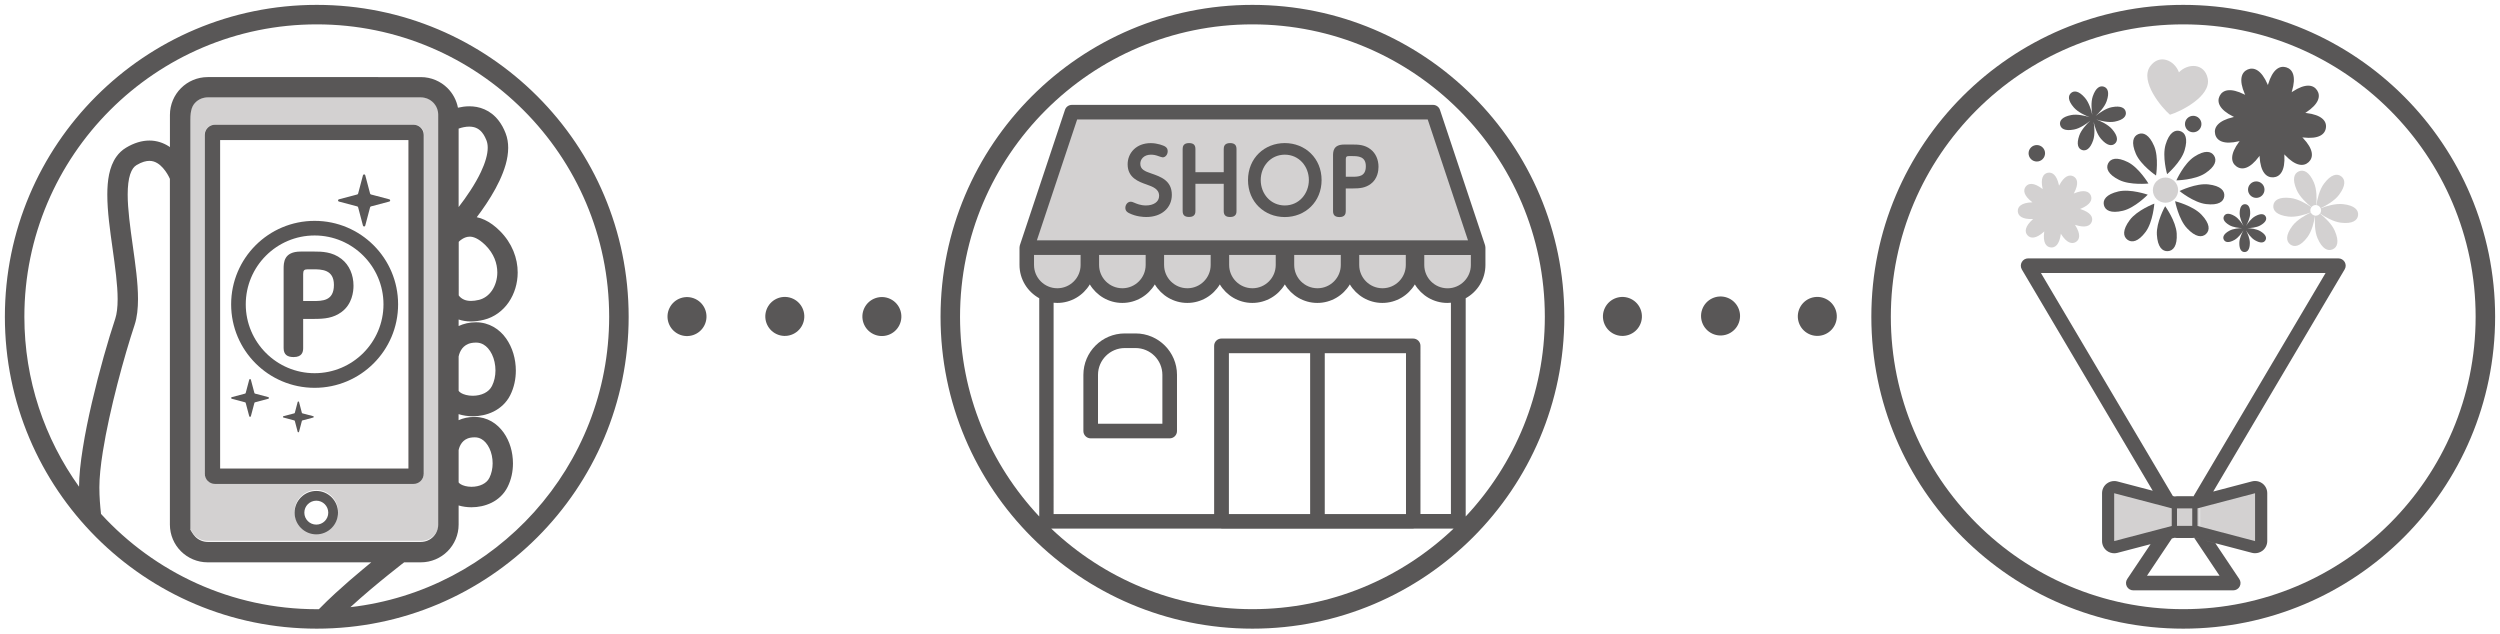 <?xml version="1.0" encoding="utf-8"?>
<!-- Generator: Adobe Illustrator 24.1.2, SVG Export Plug-In . SVG Version: 6.00 Build 0)  -->
<svg version="1.1" id="i_x5F_points" xmlns="http://www.w3.org/2000/svg" xmlns:xlink="http://www.w3.org/1999/xlink" x="0px"
	 y="0px" viewBox="0 0 513 130" style="enable-background:new 0 0 513 130;" xml:space="preserve">
<style type="text/css">
	.st0{fill:#D3D1D1;}
	.st1{fill:#595757;}
	.st2{fill-rule:evenodd;clip-rule:evenodd;fill:#595757;}
</style>
<path class="st0" d="M476.19,42.73c1.1-0.53,2.84-1.5,3.78-2.75c1.44-1.93,1.29-3.17,0.44-3.8c-0.85-0.63-2.09-0.42-3.53,1.51
	c-0.94,1.26-1.37,3.19-1.56,4.4C475.69,42.13,476.03,42.36,476.19,42.73z"/>
<path class="st0" d="M476.06,43.82c-0.11,0.15-0.26,0.27-0.44,0.35c-0.18,0.08-0.37,0.1-0.56,0.08c-0.09,1.22-0.12,3.2,0.5,4.64
	c0.96,2.21,2.11,2.7,3.09,2.28c0.98-0.42,1.41-1.59,0.45-3.8C478.48,45.93,477.01,44.59,476.06,43.82z"/>
<path class="st0" d="M474.18,43.6c-1.1,0.53-2.84,1.5-3.78,2.75c-1.44,1.93-1.29,3.17-0.44,3.81c0.85,0.63,2.09,0.42,3.53-1.51
	c0.94-1.26,1.37-3.19,1.56-4.4C474.68,44.2,474.34,43.97,474.18,43.6z"/>
<path class="st0" d="M474.17,43.59c-0.16-0.37-0.1-0.77,0.13-1.08c-1.01-0.69-2.72-1.7-4.28-1.88c-2.4-0.28-3.4,0.47-3.53,1.52
	c-0.12,1.05,0.68,2.01,3.08,2.29C471.13,44.63,473.03,44.03,474.17,43.59z"/>
<path class="st0" d="M474.31,42.51c0.11-0.15,0.26-0.27,0.44-0.35c0.18-0.08,0.37-0.1,0.56-0.08c0.09-1.22,0.12-3.2-0.5-4.64
	c-0.96-2.21-2.11-2.7-3.09-2.28c-0.98,0.42-1.41,1.59-0.45,3.8C471.89,40.4,473.35,41.74,474.31,42.51z"/>
<path class="st0" d="M480.8,41.89c-1.56-0.18-3.46,0.41-4.6,0.85c0.16,0.37,0.1,0.77-0.13,1.07c1.01,0.69,2.72,1.7,4.28,1.89
	c2.4,0.28,3.4-0.47,3.53-1.52C484,43.12,483.2,42.16,480.8,41.89z"/>
<path class="st0" d="M416.05,48.29c0.64,0.7,1.75,0.72,3.35-0.72c0.03-0.03,0.06-0.06,0.09-0.09c-0.01,0.04-0.01,0.09-0.02,0.13
	c-0.29,2.13,0.36,3.03,1.3,3.16c0.94,0.13,1.81-0.57,2.1-2.69c0.01-0.04,0.01-0.08,0.01-0.13c0.02,0.04,0.04,0.07,0.07,0.11
	c1.15,1.82,2.23,2.09,3.03,1.59c0.8-0.5,1.02-1.59-0.13-3.41c-0.02-0.04-0.05-0.07-0.07-0.11c0.04,0.01,0.08,0.03,0.12,0.04
	c2.05,0.66,3.06,0.18,3.35-0.72c0.29-0.9-0.25-1.87-2.3-2.53c-0.04-0.01-0.08-0.03-0.12-0.04c0.04-0.01,0.08-0.03,0.12-0.05
	c1.99-0.81,2.45-1.82,2.1-2.7c-0.36-0.87-1.4-1.28-3.39-0.47c-0.04,0.02-0.08,0.03-0.12,0.05c0.02-0.04,0.04-0.07,0.06-0.11
	c1-1.9,0.7-2.97-0.13-3.41c-0.84-0.44-1.9-0.08-2.9,1.81c-0.02,0.04-0.04,0.08-0.06,0.11c-0.01-0.04-0.02-0.08-0.02-0.13
	c-0.45-2.1-1.38-2.72-2.3-2.53c-0.93,0.2-1.51,1.15-1.05,3.25c0.01,0.04,0.02,0.08,0.03,0.12c-0.03-0.03-0.07-0.05-0.1-0.08
	c-1.7-1.31-2.81-1.2-3.39-0.46c-0.58,0.75-0.41,1.85,1.29,3.16c0.03,0.03,0.07,0.05,0.1,0.08c-0.04,0-0.09,0-0.13,0
	c-2.15,0.08-2.93,0.88-2.89,1.82c0.04,0.94,0.87,1.68,3.03,1.6c0.04,0,0.09-0.01,0.13-0.01c-0.03,0.03-0.07,0.06-0.1,0.09
	C415.5,46.48,415.41,47.59,416.05,48.29z"/>
<path class="st0" d="M433.34,111.99l12.82-3.1v-5.61l-12.82-3.1V111.99z M446.25,108.88h5.13v-5.58h-5.13V108.88z M451.46,108.89
	l11.82,3.1v-11.8l-11.82,3.1V108.89z"/>
<path class="st0" d="M446.74,37.99c-0.57-1.31-2.09-1.91-3.41-1.35c-1.31,0.57-1.92,2.09-1.35,3.4c0.57,1.31,2.09,1.91,3.41,1.35
	C446.7,40.82,447.31,39.3,446.74,37.99z"/>
<path class="st0" d="M453.02,16.08c-0.66-3.14-4.04-3.16-5.9-1.24c-0.93-2.5-4.02-3.85-5.9-1.24c-2.22,3.09,2.44,8.59,4.06,9.94
	C447.3,22.96,453.8,19.8,453.02,16.08z"/>
<path class="st1" d="M463.8,47.43c-0.8-0.47-1.98-0.59-2.66-0.62c0.68-0.01,1.87-0.1,2.67-0.55c1.18-0.66,1.39-1.33,1.1-1.85
	c-0.29-0.52-0.98-0.69-2.16-0.03c-0.81,0.45-1.51,1.42-1.87,1.99c0.33-0.59,0.84-1.66,0.86-2.59c0.02-1.36-0.46-1.87-1.06-1.88
	c-0.6-0.01-1.09,0.5-1.1,1.85c-0.01,0.92,0.48,2.01,0.79,2.61c-0.35-0.58-1.02-1.56-1.82-2.03c-1.17-0.69-1.86-0.54-2.16-0.02
	c-0.31,0.51-0.11,1.19,1.06,1.88c0.8,0.47,1.98,0.59,2.66,0.62c-0.68,0.01-1.87,0.1-2.67,0.55c-1.19,0.66-1.39,1.33-1.1,1.85
	c0.29,0.52,0.98,0.69,2.16,0.03c0.81-0.45,1.51-1.42,1.87-1.99c-0.33,0.59-0.85,1.66-0.86,2.59c-0.02,1.35,0.46,1.87,1.06,1.88
	c0.6,0.01,1.09-0.5,1.1-1.85c0.01-0.93-0.48-2.01-0.79-2.61c0.35,0.58,1.02,1.56,1.82,2.03c1.17,0.69,1.86,0.54,2.16,0.02
	C465.17,48.8,464.97,48.12,463.8,47.43z"/>
<path class="st1" d="M464.1,21.28c-1.78,0.77-2.6,2.84-1.83,4.62c0.77,1.78,2.83,2.6,4.6,1.83c1.78-0.77,2.59-2.83,1.83-4.62
	C467.94,21.33,465.88,20.51,464.1,21.28z"/>
<path class="st1" d="M433.93,24.96c1.86-0.36,2.44-1.16,2.28-1.98c-0.16-0.82-0.99-1.35-2.85-0.99c-1.27,0.24-2.62,1.22-3.35,1.82
	c0.69-0.64,1.86-1.83,2.28-3.06c0.62-1.79,0.22-2.69-0.57-2.96c-0.79-0.27-1.66,0.18-2.28,1.97c-0.42,1.22-0.25,2.88-0.1,3.81
	c-0.2-0.92-0.66-2.52-1.51-3.5c-1.24-1.44-2.22-1.53-2.85-0.99c-0.63,0.55-0.68,1.53,0.57,2.97c0.85,0.98,2.37,1.66,3.25,2
	c-0.9-0.28-2.52-0.69-3.79-0.44c-1.86,0.36-2.44,1.16-2.28,1.98c0.16,0.82,0.99,1.35,2.85,0.99c1.27-0.24,2.63-1.22,3.36-1.82
	c-0.69,0.64-1.85,1.84-2.28,3.06c-0.62,1.79-0.22,2.69,0.57,2.96c0.79,0.27,1.66-0.18,2.28-1.97c0.42-1.22,0.25-2.88,0.1-3.82
	c0.2,0.92,0.66,2.52,1.51,3.5c1.24,1.44,2.22,1.53,2.85,0.99c0.63-0.55,0.68-1.53-0.57-2.97c-0.85-0.98-2.37-1.66-3.25-2
	C431.04,24.8,432.65,25.2,433.93,24.96z"/>
<path class="st1" d="M481.14,53.78c-0.27-0.47-0.76-0.76-1.3-0.76h-63.67c-0.54,0-1.04,0.29-1.3,0.76
	c-0.27,0.47-0.26,1.04,0.01,1.51l26.86,45.41l-7.26-1.91c-0.21-0.06-0.42-0.08-0.64-0.08c-0.55,0-1.08,0.18-1.53,0.52
	c-0.61,0.47-0.97,1.2-0.97,1.98v9.82c0,0.77,0.36,1.51,0.97,1.98c0.44,0.34,0.98,0.52,1.53,0.52c0.21,0,0.43-0.03,0.64-0.08
	l6.82-1.79l-4.79,7.15c-0.31,0.46-0.34,1.05-0.08,1.54c0.26,0.49,0.77,0.79,1.32,0.79h20.51c0.55,0,1.06-0.3,1.32-0.79
	c0.26-0.49,0.23-1.08-0.08-1.54l-4.91-7.34l-4.23-1.11c-0.04,0.01-0.08,0.01-0.11,0.01l5.2,7.77h-14.89l5.11-7.64l0.55-0.15
	c0.16,0.03,0.33,0.05,0.5,0.05h3.13c0.17,0,0.34-0.02,0.5-0.05l11.75,3.09c0.21,0.06,0.42,0.08,0.64,0.08
	c0.55,0,1.08-0.18,1.53-0.52c0.61-0.47,0.97-1.21,0.97-1.98v-9.82c0-0.78-0.36-1.51-0.97-1.98c-0.44-0.34-0.98-0.52-1.53-0.52
	c-0.21,0-0.43,0.03-0.64,0.08l-7.95,2.09l26.97-45.59C481.4,54.82,481.41,54.25,481.14,53.78z M433.83,111.03v-9.82l11.81,3.1v3.62
	L433.83,111.03z M449.85,107.91h-3.13v-3.59h3.13V107.91z M462.74,101.21v9.82l-11.81-3.1v-3.62L462.74,101.21z M450.36,101.87
	c-0.16-0.03-0.33-0.05-0.5-0.05h-3.13c-0.17,0-0.34,0.02-0.5,0.05l-0.36-0.09l-27.07-45.76h58.41l-27.11,45.83
	C450.18,101.86,450.27,101.86,450.36,101.87z"/>
<path class="st1" d="M438.28,31.56c1.01,2.34,4.14,4.46,4.14,4.46s0.61-3.73-0.4-6.07c-1.01-2.34-2.23-2.86-3.26-2.42
	C437.73,27.97,437.27,29.21,438.28,31.56z"/>
<path class="st1" d="M431.72,42.08c0.26,1.09,1.4,1.76,3.89,1.17c2.48-0.59,5.11-3.3,5.11-3.3s-3.56-1.25-6.05-0.66
	C432.19,39.88,431.46,40.99,431.72,42.08z"/>
<path class="st1" d="M432.59,33.52c-0.5,1-0.05,2.25,2.23,3.39c2.28,1.15,6.04,0.75,6.04,0.75s-1.93-3.24-4.21-4.39
	C434.36,32.13,433.1,32.52,432.59,33.52z"/>
<path class="st1" d="M437.02,45.16c-1.52,2.05-1.37,3.36-0.47,4.03c0.9,0.67,2.2,0.44,3.73-1.6c1.52-2.05,1.79-5.81,1.79-5.81
	S438.54,43.11,437.02,45.16z"/>
<path class="st1" d="M444.83,51.54c1.12-0.07,1.98-1.08,1.83-3.63c-0.15-2.55-2.37-5.6-2.37-5.6s-1.85,3.29-1.7,5.84
	C442.74,50.7,443.71,51.6,444.83,51.54z"/>
<path class="st1" d="M446.33,41.29c0,0,0.7,3.71,2.46,5.56c1.75,1.86,3.07,1.93,3.89,1.16c0.82-0.77,0.82-2.1-0.93-3.95
	C449.99,42.2,446.33,41.29,446.33,41.29z"/>
<path class="st1" d="M448.28,30.84c0.73-2.45,0.14-3.63-0.94-3.95c-1.08-0.32-2.22,0.34-2.96,2.78c-0.73,2.45,0.31,6.07,0.31,6.07
	S447.55,33.29,448.28,30.84z"/>
<path class="st1" d="M456.42,40.27c0.13-1.12-0.72-2.13-3.25-2.43c-2.54-0.3-5.93,1.36-5.93,1.36s2.92,2.39,5.46,2.68
	C455.23,42.18,456.29,41.39,456.42,40.27z"/>
<path class="st1" d="M450.26,32.16c-2.13,1.4-3.67,4.85-3.67,4.85s3.77-0.05,5.91-1.45c2.13-1.4,2.43-2.69,1.82-3.63
	C453.7,30.99,452.4,30.76,450.26,32.16z"/>
<path class="st1" d="M419.15,32.65c-0.66,0.66-1.73,0.66-2.39,0c-0.66-0.66-0.66-1.73,0-2.39c0.66-0.66,1.73-0.66,2.39,0
	C419.81,30.91,419.81,31.98,419.15,32.65z"/>
<path class="st1" d="M451.24,26.65c-0.66,0.66-1.73,0.66-2.39,0c-0.66-0.66-0.66-1.73,0-2.39c0.66-0.66,1.73-0.66,2.39,0
	C451.9,24.91,451.9,25.99,451.24,26.65z"/>
<path class="st1" d="M464.18,40.11c-0.66,0.66-1.73,0.66-2.39,0c-0.66-0.66-0.66-1.73,0-2.39c0.66-0.66,1.73-0.66,2.39,0
	C464.84,38.37,464.84,39.44,464.18,40.11z"/>
<path class="st1" d="M473.23,23.19c-0.06-0.01-0.13-0.01-0.19-0.02c0.05-0.03,0.11-0.07,0.16-0.1c2.67-1.76,3.04-3.37,2.27-4.54
	c-0.77-1.17-2.4-1.47-5.07,0.29c-0.05,0.04-0.1,0.07-0.16,0.11c0.02-0.06,0.04-0.12,0.06-0.18c0.92-3.06,0.17-4.54-1.18-4.94
	c-1.35-0.4-2.78,0.42-3.7,3.48c-0.02,0.06-0.04,0.12-0.05,0.18c-0.02-0.06-0.05-0.12-0.07-0.18c-1.27-2.93-2.79-3.58-4.08-3.03
	c-1.29,0.56-1.86,2.11-0.59,5.04c0.03,0.06,0.05,0.12,0.08,0.17c-0.06-0.03-0.11-0.06-0.17-0.09c-2.85-1.43-4.44-0.95-5.07,0.3
	c-0.63,1.26-0.07,2.81,2.79,4.24c0.06,0.03,0.11,0.06,0.17,0.08c-0.06,0.01-0.13,0.02-0.19,0.04c-3.11,0.74-4.01,2.12-3.69,3.49
	c0.32,1.37,1.76,2.2,4.86,1.46c0.06-0.02,0.12-0.03,0.18-0.05c-0.04,0.05-0.08,0.1-0.12,0.15c-1.91,2.56-1.71,4.21-0.58,5.04
	c1.13,0.84,2.76,0.56,4.66-2.01c0.04-0.05,0.08-0.1,0.11-0.16c0,0.06,0,0.13,0.01,0.19c0.19,3.19,1.39,4.32,2.8,4.24
	c1.4-0.08,2.47-1.35,2.28-4.53c0-0.06-0.01-0.13-0.01-0.19c0.04,0.05,0.09,0.09,0.13,0.14c2.19,2.32,3.84,2.41,4.87,1.45
	c1.02-0.96,1.03-2.62-1.17-4.94c-0.04-0.05-0.09-0.09-0.14-0.14c0.06,0.01,0.13,0.02,0.19,0.03c3.17,0.37,4.5-0.62,4.66-2.02
	C477.46,24.83,476.4,23.56,473.23,23.19z M466.77,27.12c-1.38,0.59-2.98-0.04-3.57-1.42c-0.59-1.38,0.04-2.98,1.42-3.57
	c1.38-0.59,2.98,0.04,3.57,1.42C468.79,24.93,468.15,26.53,466.77,27.12z"/>
<path class="st1" d="M448,5c33.08,0,60,26.92,60,60s-26.92,60-60,60s-60-26.92-60-60S414.92,5,448,5 M448,1c-35.35,0-64,28.65-64,64
	c0,35.35,28.65,64,64,64c35.35,0,64-28.65,64-64C512,29.65,483.35,1,448,1L448,1z"/>
<path class="st0" d="M293.69,22.76H219.3L210,50.81v3.59c0,3.5,2.82,6.34,6.3,6.34c3.48,0,6.3-2.84,6.3-6.34v-3.59h0.79v3.59
	c0,3.5,2.82,6.34,6.3,6.34c3.48,0,6.3-2.84,6.3-6.34v-3.59h0.79v3.59c0,3.5,2.82,6.34,6.3,6.34c3.48,0,6.3-2.84,6.3-6.34v-3.59h0.79
	v3.59c0,3.5,2.82,6.34,6.3,6.34c3.48,0,6.3-2.84,6.3-6.34v-3.59h0.79v3.59c0,3.5,2.82,6.34,6.3,6.34c3.48,0,6.3-2.84,6.3-6.34v-3.59
	h0.79v3.59c0,3.5,2.82,6.34,6.3,6.34c3.48,0,6.3-2.84,6.3-6.34v-3.59h0.79v3.59c0,3.5,2.82,6.34,6.3,6.34c3.48,0,6.3-2.84,6.3-6.34
	v-3.59L293.69,22.76z"/>
<path class="st1" d="M257,1c-35.35,0-64,28.65-64,64c0,35.35,28.65,64,64,64s64-28.65,64-64C321,29.65,292.35,1,257,1z
	 M212.18,52.31h9.56v2.06c0,2.64-2.14,4.78-4.78,4.78c-2.64,0-4.78-2.14-4.78-4.78V52.31z M297.04,59.16
	c-2.64,0-4.78-2.14-4.78-4.78v-2.06h9.56v2.06C301.82,57.01,299.67,59.16,297.04,59.16z M225.53,52.31h9.56v2.06
	c0,2.64-2.14,4.78-4.78,4.78c-2.64,0-4.78-2.14-4.78-4.78V52.31z M238.87,52.31h9.56v2.06c0,2.64-2.14,4.78-4.78,4.78
	c-2.64,0-4.78-2.14-4.78-4.78V52.31z M252.22,52.31h9.56v2.06c0,2.64-2.14,4.78-4.78,4.78c-2.64,0-4.78-2.14-4.78-4.78V52.31z
	 M265.57,52.31h9.56v2.06c0,2.64-2.14,4.78-4.78,4.78c-2.64,0-4.78-2.14-4.78-4.78V52.31z M278.91,52.31h9.56v2.06
	c0,2.64-2.14,4.78-4.78,4.78s-4.78-2.14-4.78-4.78V52.31z M212.77,49.31l8.26-24.79h71.94l8.26,24.79H212.77z M216.96,62.16
	c2.83,0,5.31-1.53,6.67-3.8c1.36,2.27,3.84,3.8,6.67,3.8c2.83,0,5.31-1.53,6.67-3.8c1.36,2.27,3.84,3.8,6.67,3.8
	c2.83,0,5.31-1.53,6.67-3.8c1.36,2.27,3.84,3.8,6.67,3.8c2.83,0,5.31-1.53,6.67-3.8c1.36,2.27,3.84,3.8,6.67,3.8
	c2.83,0,5.31-1.53,6.67-3.8c1.36,2.27,3.84,3.8,6.67,3.8c2.83,0,5.31-1.53,6.67-3.8c1.36,2.27,3.84,3.8,6.67,3.8
	c0.25,0,0.49-0.01,0.73-0.04v43.35h-6.25V70.97c0-0.83-0.67-1.5-1.5-1.5h-39.34c-0.83,0-1.5,0.67-1.5,1.5v34.51h-32.94V62.12
	C216.48,62.14,216.72,62.16,216.96,62.16z M252.17,105.47V72.47h16.67v33.01H252.17z M271.84,105.47V72.47h16.67v33.01H271.84z
	 M215.71,108.47h34.78c0.06,0.01,0.12,0.02,0.18,0.02h39.34c0.06,0,0.12-0.01,0.18-0.02h8.09C287.52,118.7,272.99,125,257,125
	C241.01,125,226.48,118.7,215.71,108.47z M300.76,105.98V61.2c2.41-1.32,4.05-3.89,4.05-6.83v-3.56c0-0.02-0.01-0.05-0.01-0.07
	c0-0.04-0.01-0.08-0.01-0.12c-0.01-0.07-0.02-0.15-0.04-0.21c-0.01-0.02-0.01-0.04-0.01-0.07l-9.26-27.79
	c-0.2-0.61-0.78-1.03-1.42-1.03h-74.11c-0.65,0-1.22,0.41-1.42,1.03l-9.26,27.79c-0.01,0.02-0.01,0.04-0.01,0.07
	c-0.02,0.07-0.03,0.14-0.04,0.21c-0.01,0.04-0.01,0.08-0.01,0.12c0,0.02-0.01,0.05-0.01,0.07v3.56c0,2.94,1.64,5.5,4.05,6.83v44.78
	C203.18,95.25,197,80.84,197,65c0-33.08,26.92-60,60-60c33.08,0,60,26.92,60,60C317,80.84,310.82,95.25,300.76,105.98z"/>
<path class="st1" d="M223.81,89.95h16.21c0.83,0,1.5-0.67,1.5-1.5V76.92c0-4.69-3.81-8.5-8.5-8.5h-2.21c-4.69,0-8.5,3.81-8.5,8.5
	v11.53C222.31,89.27,222.98,89.95,223.81,89.95z M225.31,76.92c0-3.03,2.47-5.5,5.5-5.5h2.21c3.03,0,5.5,2.47,5.5,5.5v10.03h-13.21
	V76.92z"/>
<path class="st1" d="M236.2,35.58c-1.21-0.42-2.21-0.77-2.21-1.99c0-0.86,0.68-1.85,2.19-1.85c0.57,0,1.04,0.11,1.57,0.31
	c0.27,0.09,0.68,0.24,0.84,0.24c0.53,0,1.02-0.55,1.02-1.24c0-0.38-0.09-0.71-0.55-1c-0.26-0.15-1.48-0.68-2.94-0.68
	c-2.94,0-4.73,2.01-4.73,4.35c0,2.78,2.3,3.58,3.86,4.13c1.28,0.46,2.6,0.91,2.6,2.34c0,1.26-1.17,1.97-2.71,1.97
	c-1.11,0-1.94-0.37-2.36-0.55c-0.37-0.15-0.53-0.22-0.73-0.22c-0.73,0-1.13,0.69-1.13,1.26c0,0.68,0.49,0.95,0.75,1.08
	c1.5,0.75,2.98,0.8,3.56,0.8c3.11,0,5.23-1.86,5.23-4.55C240.46,37.04,238.17,36.26,236.2,35.58z"/>
<path class="st1" d="M252.41,29.36c-1.15,0-1.3,0.71-1.3,1.22v4.75h-5.81v-4.75c0-0.75-0.31-1.22-1.32-1.22
	c-1.15,0-1.3,0.71-1.3,1.22v12.72c0,0.9,0.48,1.22,1.34,1.22c1.28,0,1.28-0.91,1.28-1.22v-5.59h5.81v5.61
	c0,0.88,0.47,1.21,1.32,1.21c1.3,0,1.3-0.91,1.3-1.22V30.59C253.73,29.86,253.42,29.36,252.41,29.36z"/>
<path class="st1" d="M263.64,29.36c-4.15,0-7.55,3.07-7.55,7.59c0,4.5,3.38,7.59,7.55,7.59c4.21,0,7.55-3.13,7.55-7.59
	C271.19,32.47,267.82,29.36,263.64,29.36z M263.64,42.16c-2.91,0-4.94-2.39-4.94-5.21c0-2.81,2.03-5.21,4.94-5.21
	c2.92,0,4.94,2.41,4.94,5.21C268.57,39.75,266.56,42.16,263.64,42.16z"/>
<path class="st1" d="M277.64,29.66h-1.81c-2.29,0-2.29,1.5-2.29,2.34v11.33c0,0.88,0.49,1.21,1.33,1.21c1.13,0,1.28-0.69,1.28-1.21
	v-4.66h1.44c1.43,0,2.58-0.11,3.69-0.93c1.41-1.04,1.59-2.72,1.59-3.51c0-1.43-0.55-2.76-1.61-3.58
	C280.05,29.68,278.62,29.66,277.64,29.66z M277.44,36.27h-1.28v-3.62c0-0.47,0.15-0.62,0.62-0.62h0.66c1.19,0,2.83,0.02,2.83,2.08
	C280.27,36.27,278.73,36.27,277.44,36.27z"/>
<path class="st0" d="M86.42,19.98H42.57c-0.99,0-1.87,0.39-2.53,1.04C39.4,21.67,39,22.55,39,24.58v83.9c0-0.06,0.4,0.82,1.05,1.47
	c0.65,0.65,1.53,1.04,2.53,1.04h43.85c0.99,0,1.87-0.39,2.53-1.04c0.65-0.65,1.05-1.52,1.05-2.51v-83.9c0-0.99-0.4-1.86-1.05-2.51
	C88.3,20.38,87.42,19.98,86.42,19.98z M64.92,109.44c-2.47,0-4.48-2-4.48-4.44c0-2.46,2.01-4.45,4.48-4.45c2.46,0,4.46,2,4.46,4.45
	C69.38,107.45,67.38,109.44,64.92,109.44z M87.02,97.02c0,1.15-0.94,2.09-2.1,2.09H44.08c-1.16,0-2.1-0.94-2.1-2.09V27.67
	c0-1.15,0.94-2.09,2.1-2.09h40.84c1.16,0,2.1,0.94,2.1,2.09V97.02z"/>
<path class="st1" d="M62.21,71.42c0,0.79-0.22,1.85-1.96,1.85c-1.29,0-2.05-0.5-2.05-1.85V55.21c0-1.29,0-3.59,3.51-3.59h2.78
	c1.51,0,3.7,0.03,5.58,1.51c1.63,1.26,2.47,3.31,2.47,5.5c0,1.21-0.28,3.79-2.44,5.38c-1.71,1.26-3.48,1.43-5.67,1.43h-2.22V71.42z
	 M62.21,61.77h1.96c1.99,0,4.35,0,4.35-3.31c0-3.17-2.52-3.2-4.35-3.2h-1.01c-0.73,0-0.95,0.22-0.95,0.95V61.77z"/>
<path class="st1" d="M64.56,48.32c7.79,0,14.13,6.34,14.13,14.13c0,7.79-6.34,14.13-14.13,14.13c-7.79,0-14.13-6.34-14.13-14.13
	C50.43,54.65,56.77,48.32,64.56,48.32 M64.56,45.32c-9.46,0-17.13,7.67-17.13,17.13s7.67,17.13,17.13,17.13
	c9.46,0,17.13-7.67,17.13-17.13S74.02,45.32,64.56,45.32L64.56,45.32z"/>
<path class="st1" d="M65,1C29.65,1,1,29.65,1,65s28.65,64,64,64s64-28.65,64-64S100.35,1,65,1z M20.73,105.46
	c-0.19-1.69-0.34-3.5-0.34-5.47c0-1.94,0.26-4.51,0.72-7.36c1.36-8.56,4.42-19.68,6.5-25.93c0.54-1.63,0.7-3.42,0.71-5.33
	c0-3.39-0.55-7.21-1.08-10.98c-0.53-3.77-1.04-7.49-1.04-10.47c0-1.69,0.17-3.13,0.51-4.15c0.17-0.51,0.37-0.91,0.58-1.21
	c0.22-0.3,0.44-0.51,0.72-0.68c1.14-0.68,1.99-0.87,2.64-0.87c0.65,0,1.17,0.18,1.7,0.51c0.78,0.49,1.5,1.37,1.97,2.15
	c0.24,0.39,0.41,0.74,0.52,0.99c0.01,0.02,0.01,0.03,0.02,0.04v70.94c0,2.13,0.87,4.09,2.27,5.48c1.4,1.4,3.35,2.27,5.48,2.27
	c0,0,0,0,0,0h33.57c-0.54,0.44-1.1,0.9-1.68,1.39c-1.79,1.49-3.76,3.18-5.65,4.92c-1.19,1.09-2.34,2.2-3.41,3.3
	c-0.15,0-0.3,0.01-0.45,0.01C47.49,125,31.71,117.46,20.73,105.46z M39.06,108.68V24.6c0-2.04,0.4-2.92,1.04-3.57
	c0.65-0.65,1.53-1.04,2.52-1.04h43.74c0.99,0,1.87,0.4,2.52,1.04c0.65,0.65,1.04,1.53,1.04,2.52v84.09c0,0.99-0.4,1.87-1.04,2.52
	c-0.65,0.65-1.53,1.04-2.52,1.04H42.62c-0.99,0-1.87-0.4-2.52-1.04C39.47,109.52,39.08,108.68,39.06,108.68
	C39.06,108.68,39.06,108.68,39.06,108.68z M71.9,124.59c2.68-2.45,5.54-4.83,7.75-6.61c1.13-0.91,2.09-1.67,2.77-2.2
	c0.2-0.15,0.36-0.28,0.51-0.39h3.43c0,0,0,0,0,0c2.13,0,4.08-0.87,5.48-2.27c1.4-1.4,2.27-3.35,2.27-5.48v-3.92
	c0.84,0.25,1.73,0.37,2.64,0.37c1.37,0,2.79-0.28,4.12-0.93c1.32-0.65,2.54-1.73,3.29-3.24c0.77-1.53,1.1-3.21,1.1-4.85
	c-0.01-2.28-0.64-4.52-1.93-6.33c-0.65-0.9-1.47-1.7-2.48-2.28c-1-0.57-2.18-0.91-3.43-0.91c-0.01,0-0.01,0-0.02,0
	c-0.01,0-0.02,0-0.02,0c-1.24,0-2.34,0.25-3.28,0.67v-1.24c0.92,0.29,1.89,0.43,2.89,0.44c1.43,0,2.91-0.29,4.29-0.97
	c1.37-0.68,2.64-1.8,3.42-3.36c0.8-1.6,1.15-3.34,1.15-5.05c-0.01-2.38-0.67-4.72-2.01-6.61c-0.67-0.94-1.53-1.77-2.58-2.36
	c-1.04-0.59-2.26-0.94-3.56-0.94c-0.01,0-0.01,0-0.01,0c-0.01,0-0.02,0-0.02,0c-1.36,0-2.56,0.3-3.56,0.77v-1.34
	c0.74,0.25,1.59,0.4,2.52,0.4c0,0,0.01,0,0.01,0c0.82,0,1.7-0.11,2.65-0.34c2.16-0.53,3.93-1.89,5.11-3.62
	c1.18-1.74,1.82-3.85,1.83-6.07c0.01-2.92-1.14-6.04-3.65-8.54c-1.03-1.03-2.07-1.78-3.12-2.27c-0.54-0.26-1.09-0.44-1.63-0.55
	c0.32-0.43,0.65-0.87,0.98-1.33c1.32-1.85,2.65-3.95,3.68-6.14c1.02-2.19,1.78-4.45,1.79-6.76c0-1.01-0.15-2.03-0.53-3
	c-0.38-0.99-0.85-1.84-1.41-2.57c-0.83-1.09-1.85-1.87-2.92-2.33c-1.06-0.47-2.14-0.63-3.12-0.63c0,0,0,0,0,0
	c-0.86,0-1.63,0.13-2.33,0.29c-0.3-1.55-1.06-2.94-2.13-4.01c-1.4-1.4-3.35-2.27-5.48-2.27c0,0,0,0,0,0H42.62c0,0,0,0,0,0
	c-2.13,0-4.08,0.87-5.48,2.27c-1.4,1.4-2.27,3.35-2.27,5.48v6.62c-0.09-0.06-0.17-0.13-0.27-0.19c-1.06-0.67-2.41-1.16-3.92-1.16
	c-0.01,0-0.01,0-0.02,0c0,0-0.01,0-0.01,0c-1.52,0-3.15,0.48-4.79,1.47c-0.79,0.47-1.46,1.11-1.97,1.83
	c-0.77,1.08-1.22,2.32-1.5,3.63c-0.27,1.31-0.37,2.7-0.37,4.17c0,3.43,0.55,7.28,1.08,11.05c0.53,3.77,1.04,7.47,1.04,10.4
	c0,1.65-0.17,3.05-0.49,4.01c-1.44,4.32-3.28,10.72-4.78,17.16c-0.75,3.22-1.41,6.44-1.88,9.43c-0.47,2.93-0.76,5.61-0.77,7.88
	C9.16,90.02,5,77.99,5,65C5,31.92,31.92,5,65,5c33.08,0,60,26.92,60,60C125,95.75,101.75,121.16,71.9,124.59z M94.11,98.97v-6.62
	c0.02-0.09,0.05-0.23,0.11-0.41c0.14-0.44,0.43-1.02,0.88-1.43c0.23-0.21,0.49-0.39,0.85-0.53c0.36-0.14,0.82-0.24,1.47-0.24
	c0.54,0,0.97,0.13,1.38,0.36c0.61,0.34,1.19,0.99,1.62,1.88c0.43,0.88,0.67,1.99,0.67,3.09c0,1.06-0.23,2.11-0.66,2.97
	c-0.31,0.61-0.77,1.04-1.42,1.36c-0.63,0.32-1.45,0.49-2.24,0.49c0,0-0.01,0-0.01,0c-0.01,0-0.03,0-0.04,0
	c-0.89,0-1.73-0.24-2.18-0.52c-0.23-0.14-0.35-0.27-0.39-0.33C94.1,98.98,94.11,99,94.11,98.97z M94.11,80.14v-6.99
	c0.02-0.09,0.05-0.25,0.12-0.46c0.15-0.48,0.46-1.11,0.95-1.55c0.25-0.23,0.54-0.42,0.93-0.58c0.39-0.15,0.9-0.26,1.58-0.26
	c0.59,0,1.06,0.14,1.51,0.39c0.67,0.38,1.29,1.07,1.75,2.02c0.46,0.95,0.72,2.13,0.72,3.3c0,1.13-0.24,2.25-0.71,3.18
	c-0.34,0.67-0.84,1.13-1.54,1.49c-0.69,0.35-1.56,0.53-2.4,0.53c0,0-0.01,0-0.01,0c-0.01,0-0.03,0-0.04,0
	c-0.95,0-1.86-0.26-2.35-0.56c-0.25-0.15-0.39-0.3-0.45-0.38C94.11,80.19,94.11,80.19,94.11,80.14z M94.58,49.23
	c0.25-0.19,0.54-0.36,0.84-0.48c0.3-0.12,0.61-0.18,0.95-0.19c0.36,0,0.77,0.07,1.31,0.32c0.53,0.25,1.18,0.69,1.94,1.44
	c1.74,1.74,2.42,3.73,2.43,5.58c0,1.4-0.42,2.72-1.09,3.71c-0.68,0.99-1.59,1.65-2.65,1.92c-0.66,0.16-1.2,0.22-1.65,0.22
	c-0.64,0-1.08-0.11-1.43-0.26c-0.51-0.22-0.83-0.52-1.03-0.78c-0.03-0.04-0.05-0.07-0.07-0.1V49.63
	C94.24,49.5,94.39,49.36,94.58,49.23z M94.11,42.49V26.39c0.03-0.01,0.05-0.02,0.09-0.03c0.6-0.21,1.37-0.38,2.08-0.38
	c0,0,0.01,0,0.01,0c0.35,0,0.68,0.04,0.99,0.12c0.46,0.13,0.88,0.33,1.3,0.72c0.42,0.39,0.86,1,1.25,2
	c0.16,0.42,0.25,0.91,0.25,1.49c0.01,1.33-0.51,3.12-1.39,4.97C97.51,37.79,95.72,40.41,94.11,42.49z"/>
<path class="st1" d="M84.85,25.59H44.12c-1.16,0-2.1,0.94-2.1,2.1V97.2c0,1.16,0.94,2.1,2.1,2.1h40.73c1.16,0,2.1-0.94,2.1-2.1
	V27.69C86.95,26.53,86.01,25.59,84.85,25.59L84.85,25.59z M45.17,96.15V28.74h38.64v67.41H45.17L45.17,96.15z"/>
<path class="st1" d="M64.91,102.74c1.35,0,2.45,1.1,2.45,2.46c0,1.35-1.1,2.45-2.45,2.45c-1.36,0-2.46-1.1-2.46-2.45
	C62.45,103.84,63.55,102.74,64.91,102.74 M64.91,100.74c-2.46,0-4.46,2-4.46,4.46c0,2.45,2,4.45,4.46,4.45c2.45,0,4.45-2,4.45-4.45
	C69.36,102.74,67.36,100.74,64.91,100.74L64.91,100.74z"/>
<path class="st1" d="M69.55,41.36l3.74,0.99c0.1,0.02,0.18,0.1,0.2,0.2l0.99,3.74c0.03,0.11,0.12,0.19,0.24,0.19
	c0.11,0,0.21-0.08,0.23-0.19l0.99-3.74c0.02-0.1,0.1-0.18,0.2-0.2l3.74-0.99c0.11-0.02,0.19-0.12,0.19-0.23
	c0-0.11-0.08-0.21-0.19-0.23l-3.74-0.99c-0.1-0.02-0.18-0.1-0.2-0.2l-0.99-3.74c-0.03-0.11-0.12-0.19-0.23-0.19
	c-0.11,0-0.21,0.08-0.24,0.19l-0.99,3.74c-0.02,0.1-0.1,0.18-0.2,0.2l-3.74,0.99c-0.11,0.02-0.19,0.12-0.19,0.23
	C69.36,41.24,69.44,41.34,69.55,41.36z"/>
<path class="st1" d="M47.57,81.83l2.71,0.72c0.07,0.01,0.13,0.07,0.14,0.14l0.72,2.71c0.02,0.08,0.09,0.14,0.17,0.14
	c0.08,0,0.15-0.06,0.17-0.14l0.72-2.71c0.02-0.07,0.07-0.13,0.14-0.14l2.71-0.72c0.08-0.01,0.14-0.09,0.14-0.17
	c0-0.08-0.06-0.15-0.14-0.17l-2.71-0.72c-0.07-0.02-0.13-0.07-0.14-0.14l-0.72-2.71c-0.02-0.08-0.09-0.14-0.17-0.14
	c-0.08,0-0.15,0.06-0.17,0.14l-0.72,2.71c-0.02,0.07-0.07,0.13-0.14,0.14l-2.71,0.72c-0.08,0.02-0.14,0.09-0.14,0.17
	C47.43,81.74,47.49,81.81,47.57,81.83z"/>
<path class="st1" d="M58.17,85.68l2.21,0.59c0.06,0.01,0.1,0.06,0.12,0.12l0.58,2.21c0.02,0.06,0.07,0.11,0.14,0.11
	c0.07,0,0.12-0.05,0.14-0.11l0.58-2.21c0.01-0.06,0.06-0.1,0.12-0.12l2.21-0.59c0.06-0.01,0.11-0.07,0.11-0.14
	c0-0.07-0.05-0.12-0.11-0.14l-2.21-0.58c-0.06-0.01-0.1-0.06-0.12-0.12l-0.58-2.21c-0.02-0.06-0.07-0.11-0.14-0.11
	c-0.07,0-0.12,0.05-0.14,0.11l-0.58,2.21c-0.01,0.06-0.06,0.1-0.12,0.12l-2.21,0.58c-0.06,0.01-0.11,0.07-0.11,0.14
	C58.06,85.61,58.1,85.66,58.17,85.68z"/>
<ellipse transform="matrix(0.438 -0.899 0.899 0.438 20.78 163.25)" class="st2" cx="141" cy="65" rx="4" ry="4"/>
<ellipse transform="matrix(0.337 -0.942 0.942 0.337 45.556 194.687)" class="st2" cx="161" cy="65" rx="4" ry="4"/>
<ellipse transform="matrix(0.438 -0.899 0.899 0.438 43.249 199.204)" class="st2" cx="181" cy="65" rx="4" ry="4"/>
<ellipse transform="matrix(0.438 -0.899 0.899 0.438 128.633 335.829)" class="st2" cx="333" cy="65" rx="4" ry="4"/>
<ellipse transform="matrix(0.337 -0.942 0.942 0.337 172.866 375.461)" class="st2" cx="353" cy="65" rx="4" ry="4"/>
<ellipse transform="matrix(0.438 -0.899 0.899 0.438 151.103 371.783)" class="st2" cx="373" cy="65" rx="4" ry="4"/>
</svg>
